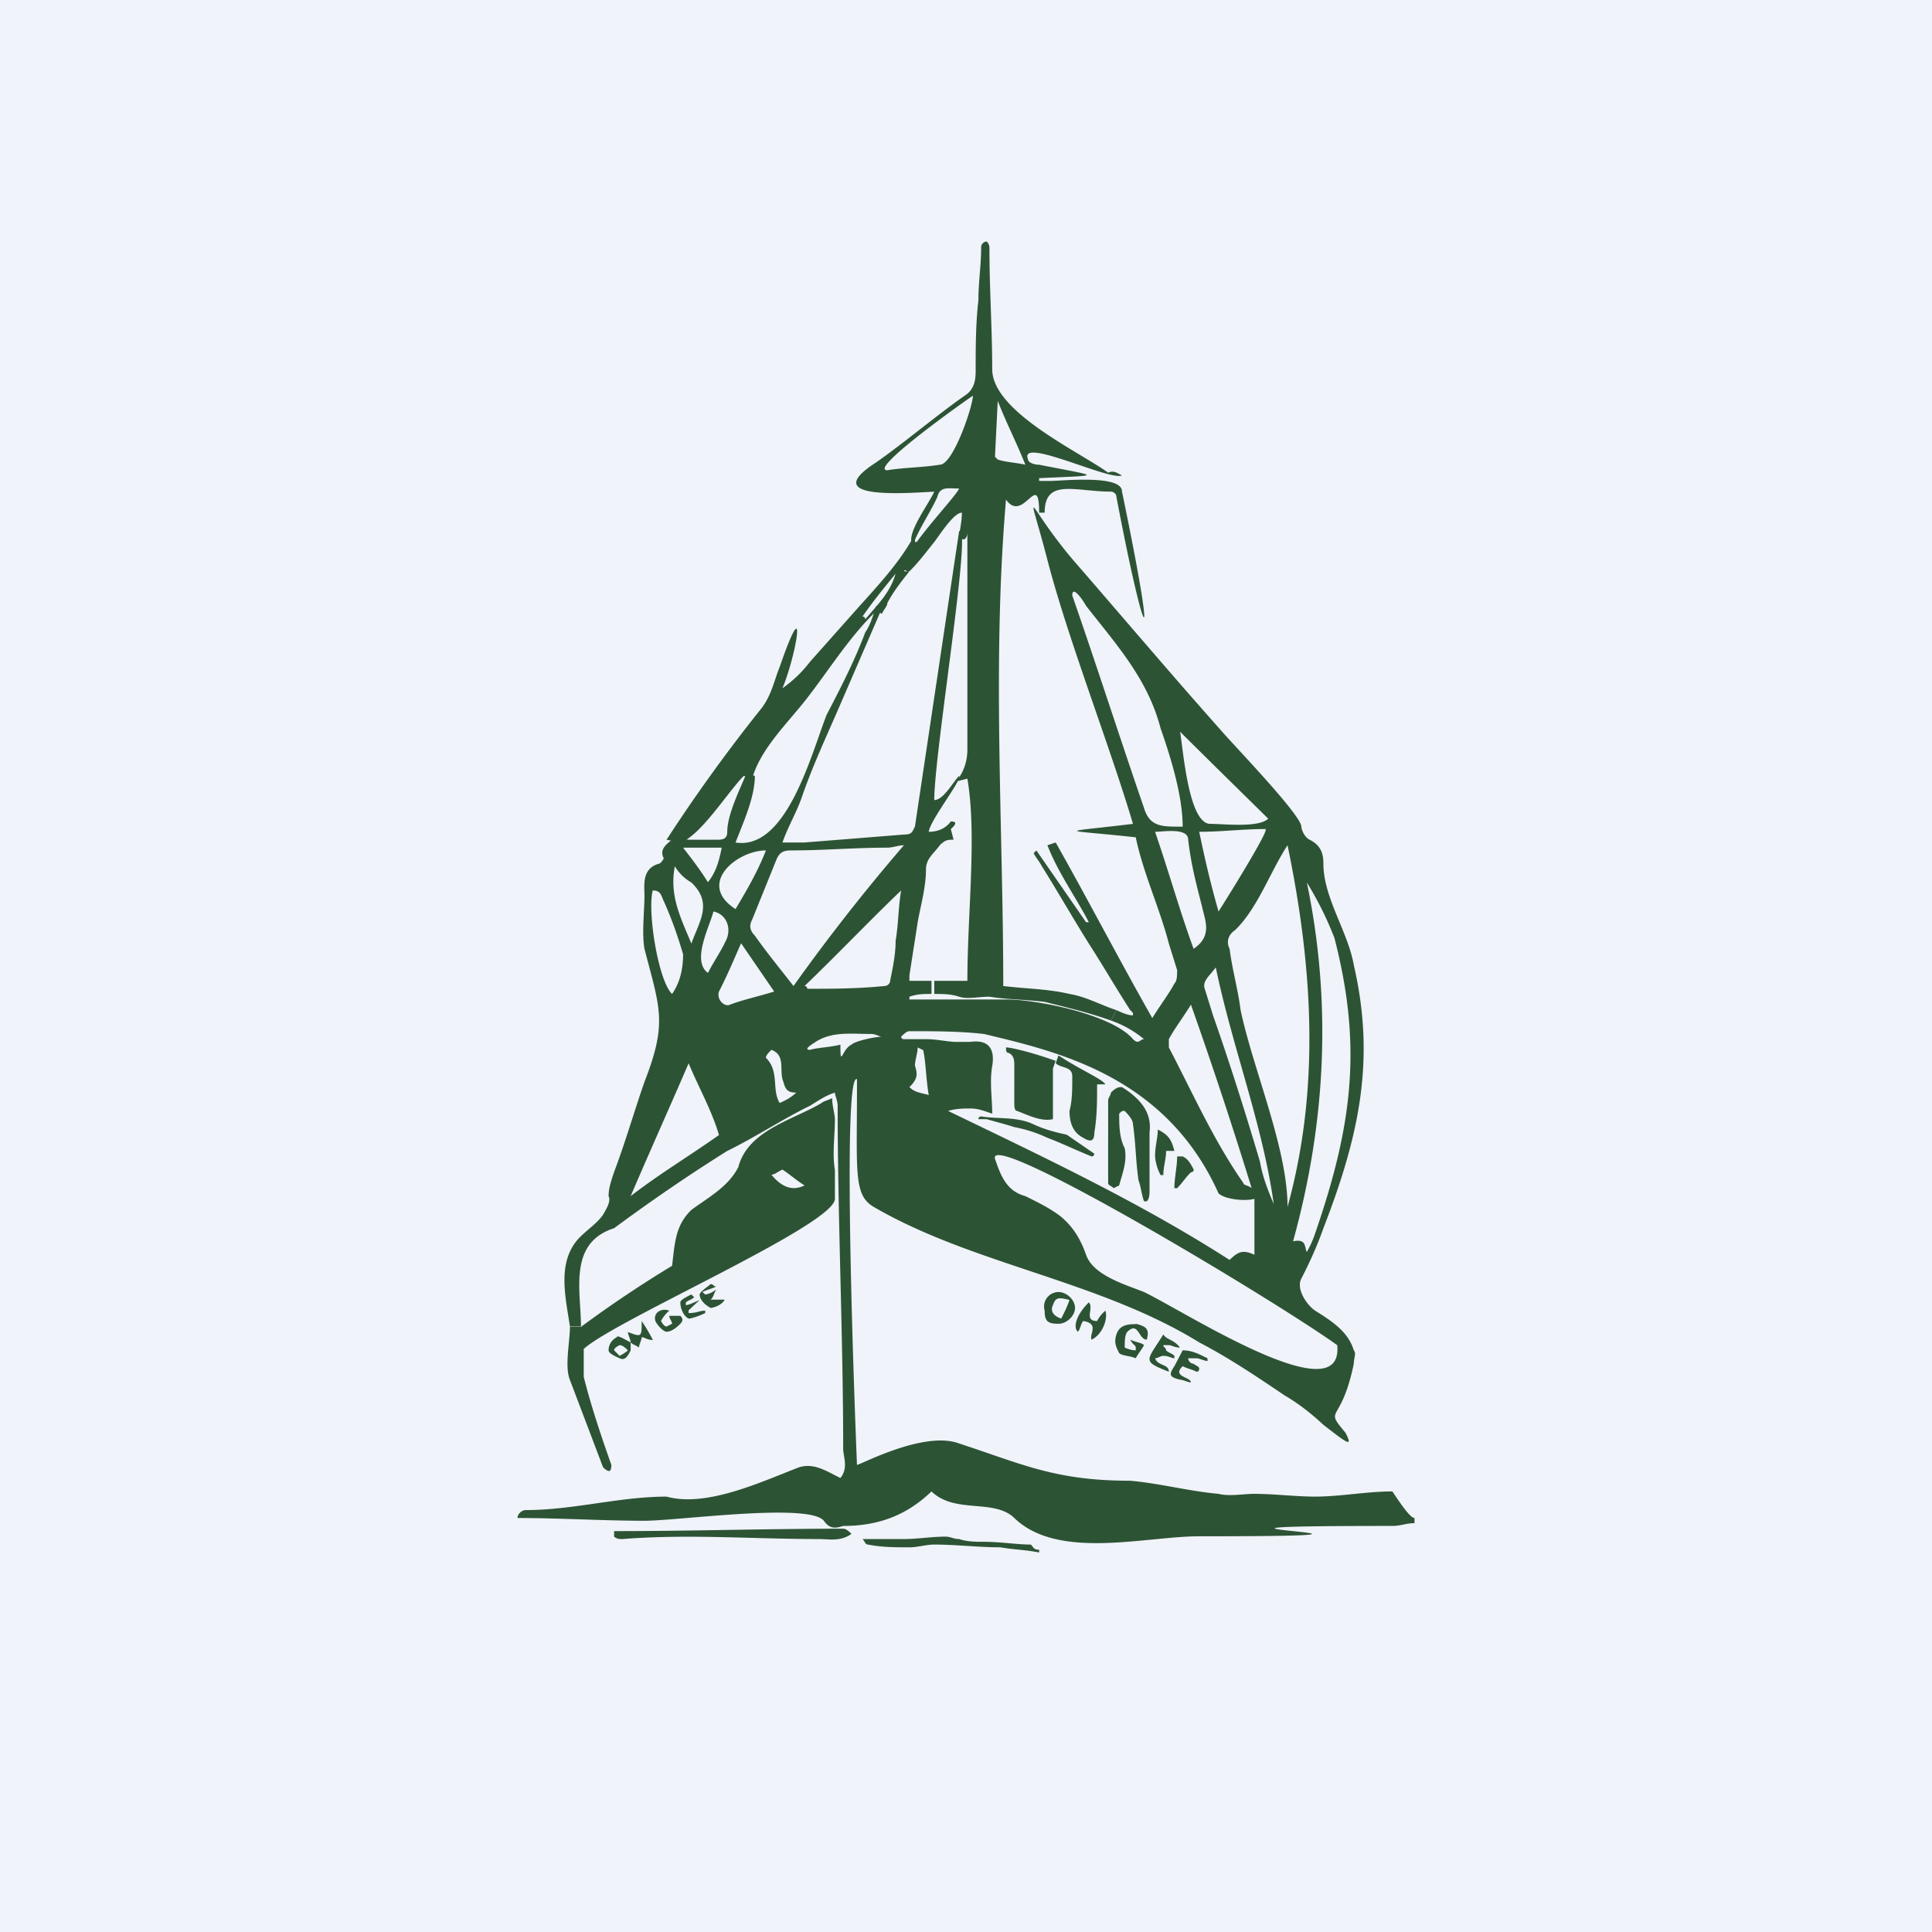 <svg width="56" height="56" viewBox="0 0 56 56" xmlns="http://www.w3.org/2000/svg"><path fill="#F0F3FA" d="M0 0h56v56H0z"/><path d="M38.76 38.99c-1.9-1.36-10.16-6.3-9.92-5.4.16.46.32.93.88 1.08.32.16.64.31.96.54.4.3.64.7.8 1.16.21.6 1.13.86 1.68 1.08 1.17.56 5.8 3.56 5.6 1.54Zm2.24 5v.16c-.24 0-.4.08-.64.08-8.56 0 2.74.3-5.6.3-1.56 0-4.09.7-5.36-.53-.59-.57-1.72-.11-2.4-.77-.75.72-1.58 1-2.56 1-.24.08-.4.08-.56-.15-.44-.53-4.22 0-5.2 0-1.21 0-2.46-.08-3.68-.08 0-.11.12-.23.24-.23 1.38 0 2.72-.39 4.08-.39 1.16.32 2.75-.43 3.84-.85.45-.14.82.13 1.2.31.24-.3.08-.61.08-.85 0-3.31-.16-6.62-.16-9.94 0-.15-.08-.3-.08-.38-.24.07-.48.23-.72.38-.82.4-1.58.91-2.4 1.31-1.12.7-2.24 1.47-3.28 2.24-1.34.43-.96 1.82-.96 2.85h-.32c-.13-.88-.4-1.93.32-2.62.24-.23.48-.39.64-.62.08-.15.24-.38.16-.54 0-.23.08-.46.16-.7.32-.84.56-1.69.88-2.61.67-1.72.45-2.12 0-3.86-.08-.46 0-1.08 0-1.54 0-.3-.08-.77.4-.92.08 0 .16-.16.16-.16-.16-.3.16-.46.32-.61l.4.07h.8c.16 0 .32 0 .32-.23 0-.5.37-1.24.56-1.7l.24.08c0 .62-.34 1.36-.56 1.93 1.48.24 2.2-2.58 2.64-3.7.4-.77.8-1.54 1.12-2.39.16-.23.24-.54.32-.77l.16.08-1.2 2.77c-.4.93-.8 1.77-1.12 2.7-.16.46-.4.85-.56 1.31h.64l2.88-.23c.24 0 .24-.08.32-.23l1.28-8.56c.4-.32-.72 6.4-.72 7.79.27 0 .54-.52.72-.7.1.1-.84 1.28-.88 1.62.24 0 .48-.08.64-.3.2 0 .14.1 0 .22l.08.31c-.16 0-.24 0-.4.16-.16.23-.4.38-.4.7 0 .53-.16 1.07-.24 1.53l-.24 1.54v.16H27v.38c-.24 0-.4 0-.64.08v.08h2.8c.91 0 3.08.44 3.68 1.15.17.17.2 0 .32 0a3.11 3.11 0 0 0-.96-.54l.16-.3c.16.07.32.15.48.15 0-.08 0-.08-.08-.15-.4-.62-.8-1.31-1.2-1.93-.48-.77-.88-1.47-1.36-2.24-.08-.15-.16-.23-.24-.38l.08-.08 1.44 2.08h.08c-.39-.75-.89-1.43-1.2-2.23l.24-.08c.96 1.7 1.84 3.4 2.8 5.09.24-.39.48-.7.64-1 .08-.08.08-.24.08-.39l-.24-.77c-.27-1.04-.74-2.03-.96-3.08-2.2-.24-2.3-.12-.08-.39-.67-2.26-1.89-5.37-2.48-7.65-.65-2.5-.64-1.55.96.25 1.36 1.57 2.7 3.15 4.08 4.7.36.42 2.32 2.45 2.32 2.78 0 .07.08.3.24.38.32.16.4.39.4.7 0 .98.71 1.96.88 2.93.63 2.73.17 4.92-.88 7.63-.16.46-.4 1-.64 1.46-.16.3.16.77.4.93.48.3.96.61 1.12 1.15.08.08 0 .23 0 .39-.37 1.8-.88 1.23-.24 2 .24.46.02.28-.64-.23-.32-.3-.72-.62-1.12-.85-.8-.54-1.6-1.08-2.48-1.54-2.92-1.8-6.58-2.26-9.44-3.93-.58-.34-.48-1.02-.48-3.4v-.3c-.44-.21-.07 9.47 0 11.18.1 0 1.95-1 2.96-.62 1.84.6 2.78 1.08 4.96 1.08.88.08 1.68.3 2.56.38.32.08.72 0 1.04 0 .56 0 1.2.08 1.76.08.73 0 1.49-.15 2.24-.15.4.61.56.77.64.77Zm-2.32-16.8a9.75 9.75 0 0 0-.8-1.61c.72 3.46.56 6.93-.4 10.4.4-.08.32.16.4.31.08-.15.16-.3.24-.54 1.08-3.13 1.37-5.42.56-8.56Zm-1.36 7.79c.96-3.47.72-7.01 0-10.48-.5.76-.86 1.82-1.52 2.46-.24.16-.24.39-.16.54.08.62.24 1.16.32 1.78.36 1.71 1.36 4 1.36 5.7Zm-.4-.08c-.32-2.31-1.2-4.54-1.68-6.86-.16.23-.4.39-.32.62l.24.77c.49 1.4.94 2.82 1.36 4.24.08.46.24.85.4 1.23Zm-.24-10.87c-.64 0-1.28.08-1.92.08.16.77.32 1.47.56 2.31.15-.23 1.5-2.39 1.36-2.39Zm.08-.3c-.12-.12-3.87-3.8-2.56-2.55.09.47.24 2.7.88 2.7.4 0 1.4.12 1.68-.15Zm-.4 12.64v-1.62c-.32.08-.88 0-1.04-.16-1.54-3.43-4.73-4.12-6.8-4.62-.72-.08-1.44-.08-2.16-.08-.08 0-.16.08-.24.16 0 0 0 .07.08.07h.64c.32 0 .64.08.88.08h.4c.56-.08.72.23.64.7-.08.46 0 .92 0 1.38-.24-.08-.4-.15-.64-.15-.16 0-.4 0-.64.07 2.77 1.34 5.56 2.65 8.16 4.32.22-.21.36-.32.72-.15Zm-.32-2.08c0 .07.16.07.24.15a137.7 137.7 0 0 0-1.76-5.32c-.24.39-.48.7-.64 1v.24c.69 1.32 1.3 2.7 2.16 3.93ZM34.6 27.5c.56-.38.32-.84.24-1.23-.16-.62-.32-1.23-.4-1.93 0-.36-.72-.23-.96-.23.4 1.16.72 2.31 1.12 3.4Zm-.32-3.54c0-.9-.35-2.02-.64-2.85-.37-1.42-1.26-2.4-2.16-3.55-.08-.15-.4-.62-.4-.3.71 2.04 1.37 4.1 2.08 6.16.17.57.56.54 1.12.54Zm-7.36 7.78c-.08-.46-.08-.92-.16-1.3l-.16-.08c0 .15-.08.38-.08.53.08.24.08.39-.16.62.16.16.32.16.56.23Zm-.96-4.47c.08-.46.08-1 .16-1.46-.96.92-1.84 1.85-2.8 2.77.08 0 .08.08.08.08.72 0 1.44 0 2.24-.08.08 0 .16-.07.16-.15.08-.39.16-.77.16-1.16Zm.24-2.77c-.16 0-.32.07-.48.07-.96 0-1.84.08-2.8.08-.24 0-.32.08-.4.23l-.72 1.78c-.08.15-.08.3.08.46.35.5.74.97 1.12 1.46a56.83 56.83 0 0 1 3.2-4.08Zm-.64 5.55c-.08 0-.16-.08-.32-.08-.56 0-1.12-.08-1.6.23-.02.02-.4.23-.16.23.24-.07.56-.07.88-.15 0 .7.04.13.32 0 .11-.11.69-.23.88-.23Zm-2.96 1.92c.16-.07.32-.15.48-.3-.32 0-.32-.16-.4-.39-.08-.3.08-.7-.32-.85-.08.08-.16.16-.16.23.4.39.16.93.4 1.31Zm-.4-7.32c-.84 0-2.02.97-.88 1.7.32-.54.64-1.08.88-1.7Zm.24 4.09-.96-1.4c-.24.55-.4.93-.64 1.4-.08.23.16.46.32.38.4-.15.8-.23 1.28-.38ZM21 27.34c.24-.38.08-.84-.32-.92-.12.46-.64 1.43-.16 1.78.16-.31.32-.54.48-.85Zm-.08-2.77H19.8c.24.31.48.62.72 1 .24-.3.32-.61.4-1Zm-.08 8.33c-.21-.72-.59-1.38-.88-2.08-.56 1.3-1.12 2.54-1.68 3.85.8-.62 1.68-1.15 2.56-1.77Zm-.8-7.32a1.34 1.34 0 0 1-.48-.47c-.16.85.16 1.47.48 2.24.23-.65.63-1.17 0-1.77Zm-.24 2.08c-.16-.54-.32-1-.56-1.54-.08-.16-.08-.31-.32-.31-.16.61.16 2.62.56 3 .24-.34.32-.75.32-1.15Z" fill="#2D5335"/><path d="M35 39.37v.08c-.08 0-.24-.08-.32-.08h-.24c0 .08.08.16.16.16.08.07.16.07.16.15 0 0 0 .08-.08.08-.16-.08-.24-.08-.4-.16-.32.31.24.31.24.47-.08 0-.24-.08-.32-.08-.32-.08-.32-.15-.16-.39l.24-.46c.32 0 .56.16.72.23Zm-.4-5.47c.08 0 .08 0 0 0 0 .08-.08.08-.08.08-.16.15-.24.3-.4.46h-.08c0-.3.08-.62.08-.92h.16c.16.07.24.23.32.38Zm-.4 5.16c-.16 0-.24-.07-.32-.07h-.16c0 .07.08.07.08.15.08.08.16.08.24.16v.07c-.08 0-.16-.07-.32-.07-.08 0-.16.07-.24.07.08.23.4.16.4.39-.8-.31-.64-.31-.16-1.08.08.15.32.15.48.38Zm-.64-6.32c.32.16.4.31.48.62h-.24c0 .23-.08.46-.08.7h-.08a1.39 1.39 0 0 1-.16-.54c0-.31.08-.54.08-.78Zm-1.04-1.23c.48.3.88.7.8 1.31v1.7c0 .07 0 .23-.08.3h-.08c-.08-.23-.08-.38-.16-.61-.08-.54-.08-1.08-.16-1.62 0-.15-.16-.3-.24-.39-.08 0-.08 0-.16.08 0 .31 0 .7.16 1 .08.39-.08.77-.16 1.08l-.16.08c-.08-.08-.16-.08-.16-.15V31.9c0-.08.08-.16.08-.23.16-.16.24-.16.32-.16Zm-.16-17.11c0-.08-.08-.15-.16-.15-1.03 0-1.92-.4-1.92.61h-.16c0-1.28-.46.34-.96-.38-.41 4.74-.08 9.52-.08 14.1.64.08 1.28.08 1.92.23.48.08.88.31 1.36.47l-.16.3c-.64-.23-1.28-.38-1.92-.54-.56-.07-1.12-.07-1.6-.15-.32 0-.64.08-.88 0s-.48-.08-.72-.08v-.38h.96c0-1.95.28-4.23 0-5.86l-.32.08c.24-.31.32-.62.32-.93V15.4c0 .08 0 .16-.08.23h-.16c0-.23.08-.46.08-.77-.24 0-.65.66-.8.85-.24.3-.48.62-.72.85-.76 0 1.34-2.12 1.44-2.4-.32 0-.55-.07-.63.24-.16.38-.55.95-.71 1.4-.24-.28.47-1.2.62-1.55-1.14.07-3.3.19-1.68-.85.88-.62 1.68-1.31 2.56-1.93.24-.15.32-.38.32-.7 0-.69 0-1.38.08-2.07 0-.54.08-1 .08-1.55 0-.07.08-.15.16-.15.08.08.08.15.08.23 0 1.16.08 2.31.08 3.47 0 1.23 2.5 2.38 3.36 3 .16-.07.24 0 .4.08-.35.17-3.02-1.15-2.72-.46 0 .08.16.15.32.15 1.82.36 1.86.3 0 .39v.08h.32c.33 0 2.08-.19 2.08.3 1.07 5.15.67 4.54-.16.16Zm-2.64-.93c-.24-.61-.56-1.23-.8-1.85l-.08 1.62.08.08c.24.08.48.08.8.15Zm-1.52-2c-.43.29-3.04 2.16-2.48 2.16.48-.08 1.04-.08 1.52-.16.39 0 .96-1.7.96-2Zm4.72 26.9c.32.08.4.16.32.46-.24 0-.24-.54-.56-.23-.08.08-.08.31-.08.46 0 0 .16.08.32.08v-.08c0-.07-.08-.07-.16-.23.16.08.32.08.4.16-.08.15-.16.23-.24.38-.16-.07-.4-.07-.48-.15-.08-.16-.16-.3-.08-.54.08-.23.24-.3.56-.3Zm-.88-.38c.08.23-.08.69-.4.84-.08-.15.24-.46-.24-.54-.08.08-.08.24-.16.31-.16-.15 0-.54.32-.85.16.16-.16.54.24.54a.98.98 0 0 1 .24-.3Zm0-6.56h-.24c0 .47 0 .93-.08 1.4 0 .22-.08.3-.32.15-.32-.16-.4-.47-.4-.78.08-.3.08-.61.08-1 0-.3-.32-.23-.48-.38l.08-.23c.56.38 1.28.69 1.36.84Zm-.32 2s0 .09-.08.09c-.4-.16-.88-.39-1.28-.54a3.98 3.98 0 0 0-.96-.31c-.24-.08-.56-.16-.8-.23h-.24c0-.08.08-.08.08-.08.48.08 1.04 0 1.52.23.32.15.64.23.96.3l.8.55Zm-1.04 4.02c.24 0 .48.23.48.46s-.24.46-.48.46c-.32 0-.4-.08-.4-.38a.42.42 0 0 1 .4-.54Zm.08.77c.08-.16.16-.31.24-.54-.32-.08-.4-.08-.48.15-.08.16 0 .31.24.39Zm-.16-7.48-.08.23v1.47c-.32.07-.64-.08-1.04-.24-.08 0-.08-.15-.08-.23V30.9c0-.15 0-.3-.16-.38-.08 0-.08-.08-.08-.16.16 0 .8.16 1.44.39Zm-.48 14.18V45c-.4-.08-.72-.08-1.12-.15-.64 0-1.28-.08-1.92-.08-.24 0-.48.08-.72.08-.4 0-.8 0-1.2-.08-.08 0-.08-.08-.16-.16h1.2c.4 0 .8-.07 1.2-.07.16 0 .24.07.4.07.24.08.48.08.72.08.48 0 .96.08 1.36.08.08.08.08.15.24.15Z" fill="#2D5335"/><path d="M26.2 16.56h.16c-.24.3-.48.61-.64.92 0 .08-.08.16-.16.31l-.16-.08c-.8.77-1.4 1.76-2.08 2.62-.56.7-1.28 1.4-1.52 2.24l-.24-.08c-.44.43-1.26 1.75-1.84 1.93l-.4-.08a47.6 47.6 0 0 1 2.72-3.77c.32-.39.4-.85.56-1.24.81-2.34.5-.4.08.62.32-.23.56-.46.8-.77l1.44-1.62c.56-.62 1.12-1.23 1.52-1.93h.08v.08h.08c.24-.3.56-.62.8-1l.08.07m-1.52 1.85c-.32.39-.64.78-.96 1.24 0 0 .08 0 .08.08.4-.47.72-.78.88-1.32Zm-1.52 27.68c.08 0 .16.07.24.15-.32.23-.64.15-.96.15-1.9 0-3.77-.15-5.68 0-.08 0-.16 0-.24-.07v-.16c2.28 0 4.38-.07 6.64-.07ZM24.2 33.9v.85c0 .75-6.38 3.52-7.28 4.35v.81c.22.87.5 1.7.8 2.55 0 .25-.1.2-.24.07L16.52 40c-.16-.39 0-1.11 0-1.54h.32a34.2 34.2 0 0 1 2.64-1.77c.08-.62.08-1.16.56-1.62.5-.37 1.07-.67 1.36-1.24.28-1.06 1.54-1.35 2.4-1.85.08-.07.16-.07.32-.15 0 .23.08.46.08.62 0 .46-.08 1 0 1.46Zm-1.84.15c.32.39.64.47.96.31-.24-.15-.4-.3-.64-.46-.16.08-.24.15-.32.15Z" fill="#2D5335"/><path d="M21 37.68c-.08.15-.32.23-.4.23-.16-.08-.32-.23-.32-.39 0-.07.24-.23.32-.3.08 0 .08.07.16.07-.16.08-.24.08-.4.16l.08.07c.08 0 .24-.07.32-.15-.08.15-.08.23-.16.3h.4Zm-.56.3v.08c-.16.08-.4.16-.48.16-.16-.08-.24-.31-.24-.47 0-.07.16-.15.32-.23l.08.08c-.08.08-.16.08-.24.15v.08c.08 0 .24-.08.4-.15l-.32.3v.08c.24 0 .32-.07.48-.07Zm-.72.16c.08.08.08.15 0 .23-.08.08-.24.23-.4.23-.08 0-.24-.15-.32-.3-.08-.24.16-.4.4-.31a.98.98 0 0 0-.24.3s.08.16.16.16l.16-.08c0-.08-.08-.14-.08-.23h.32Zm-.8.7c-.16 0-.24-.08-.32-.08 0 .07-.08.23-.08.3-.08-.07-.16-.07-.24-.15 0-.08-.08-.23-.08-.3.4.15.4.15.4-.32.16.24.24.39.32.54Zm-.64.07v.23c-.08.16-.16.31-.32.23-.16-.07-.32-.15-.32-.23 0-.15.08-.3.24-.38 0-.08.24.07.4.15Zm-.32.39s.16-.08.24-.16c-.08-.08-.16-.15-.24-.15 0 0-.16.07-.16.15l.16.16Z" fill="#2D5335"/></svg>